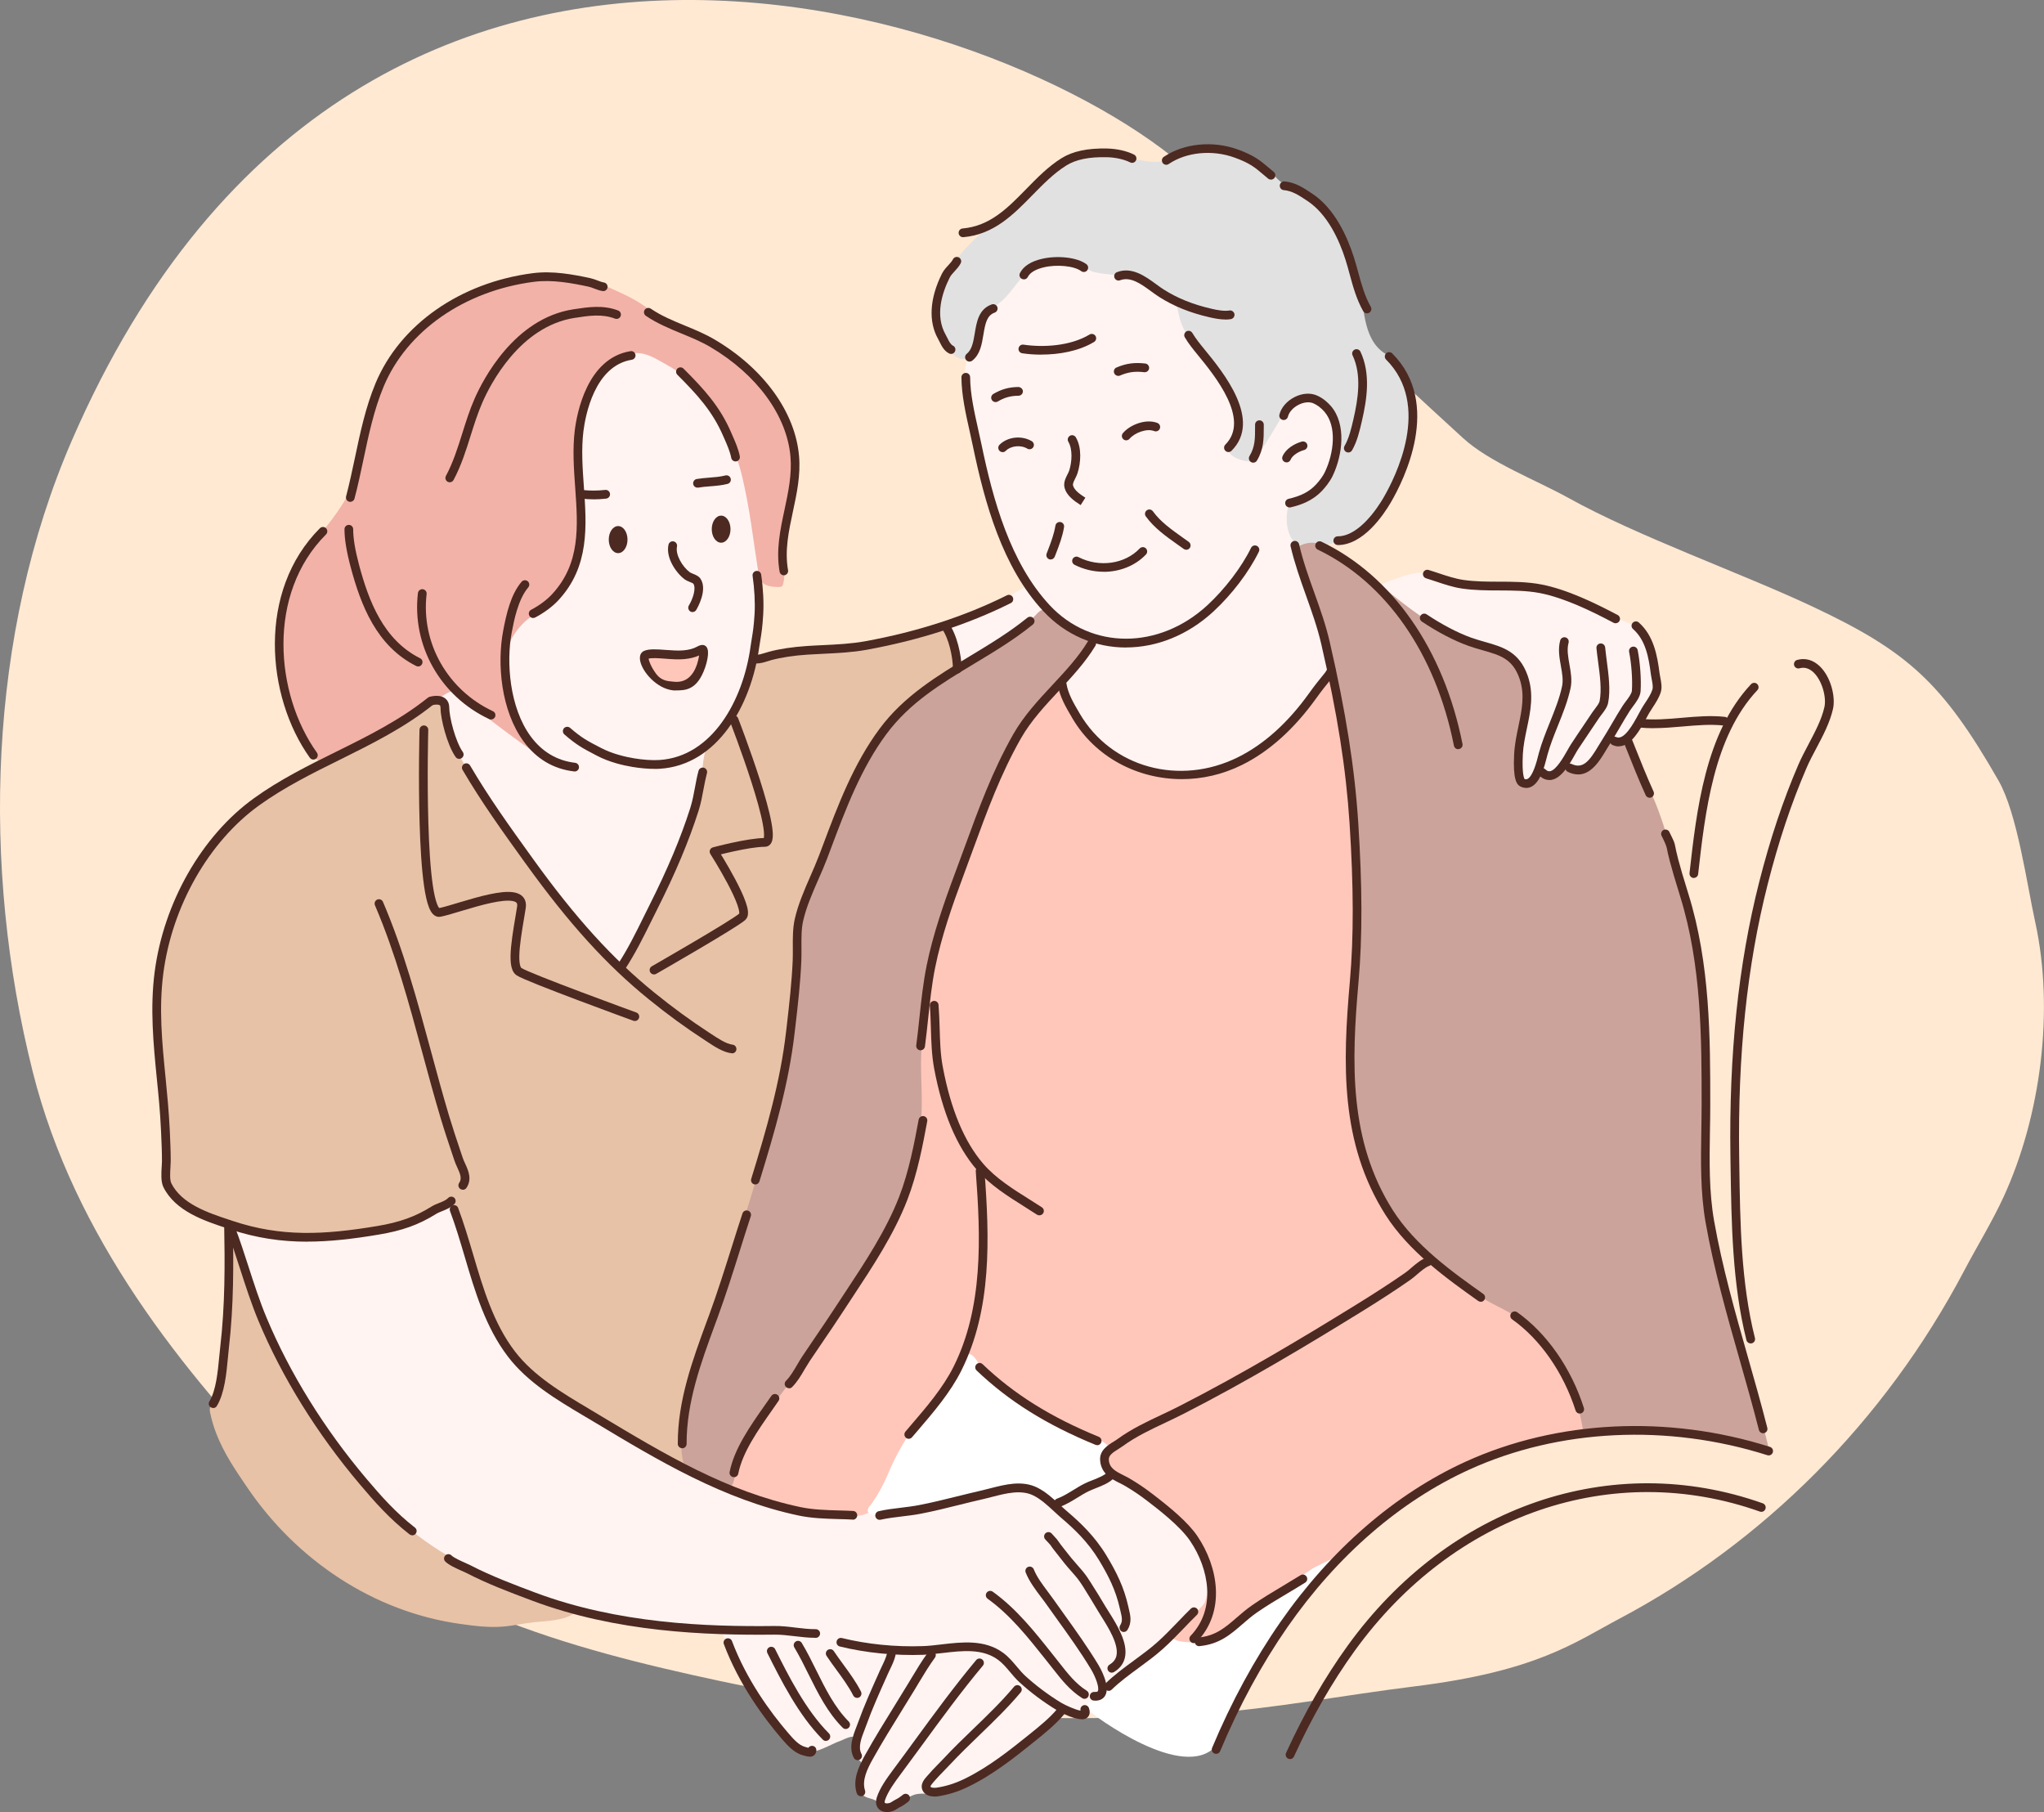 <?xml version="1.0" encoding="UTF-8"?>
<svg id="_レイヤー_2" data-name="レイヤー_2" xmlns="http://www.w3.org/2000/svg" viewBox="0 0 329.25 291.86">
  <rect x="0" y="0" width="329.25" height="291.86" fill="#808080" stroke="none"/>
  <defs>
    <style>
      .cls-1 {
        fill: #e1e1e1;
      }

      .cls-1, .cls-2, .cls-3, .cls-4, .cls-5, .cls-6, .cls-7, .cls-8 {
        fill-rule: evenodd;
      }

      .cls-2 {
        fill: #fff4f2;
      }

      .cls-3 {
        fill: #e7c2a7;
      }

      .cls-9 {
        fill: #4c2921;
      }

      .cls-4 {
        fill: #f2b2a8;
      }

      .cls-5 {
        fill: #fff;
      }

      .cls-6 {
        fill: #ffc7ba;
      }

      .cls-7 {
        fill: #ffe9d3;
      }

      .cls-10 {
        fill: none;
        stroke: #4c2921;
        stroke-linecap: round;
        stroke-linejoin: round;
        stroke-width: 1.41px;
      }

      .cls-8 {
        fill: #cba39a;
      }
    </style>
  </defs>
  <g id="_レイヤー_1-2" data-name="レイヤー_1">
    <g>
      <g>
        <path class="cls-7" d="M111.67,0C74.89-.22,35.2,16.43,11.56,70.98-1.97,102.2-3.02,139.66,5.27,172.61c6.69,26.58,23.98,48.23,41.75,66.59,18.69,19.3,44.61,26.34,68.92,31.54,25.56,5.47,52.02,7.12,77.99,5.26,11.4-.82,22.61-2.99,33.89-4.38,19.77-2.44,25.81-7.08,33.08-10.93,22.94-12.15,42.63-31.58,55.52-56.08,2.08-3.95,4.44-7.75,6.32-11.83,5.97-12.98,8.22-29.98,5.1-44.24-1.38-6.3-2.89-17.5-5.91-22.8-9-15.73-14.61-20.82-29.92-28.02-11.53-5.43-28.16-11.29-39.4-17.54-5.05-2.81-12.64-5.69-16.93-9.61-14.25-13.02-28.1-26.06-41.34-40.31C182.32,17.32,148.45.22,111.67,0Z"/>
        <g>
          <path class="cls-2" d="M211.75,94.81c-.4-1.89-2.77-5.07-2.53-6.88.3-2.24.24-5.48,1.56-7.45.63-.95,2.61-2.31,3.12-3.34,2.5-4.99,3.66-8.4,2.11-13.03-1.35-4.04-3.88-6.72-6.82-9.74-2.17-2.22-3.48-4.93-5.92-6.96-2.01-1.68-4.36-3.08-6.78-4.09-1.5-.63-3.12-.85-4.62-1.5-3.51-1.52-7.23-4.14-11.25-4.03-1.29.03-2.53.74-3.64,1.31-2.36,1.2-4.97,2.57-7.45,3.52-4.1,1.56-8.89,1.94-11.33,6.17-1.44,2.5-1.7,5.33-2.26,8.07-.32,1.56-.7,3.38-.51,4.97.15,1.26.6,2.55.69,3.82.28,3.72,1.77,9.77,2.56,12.26.79,2.48,1.47,4.02,2.26,6.6.83,2.69,2.37,5.36,3.7,7.83,1.11,2.06,2.7,4.22,4.31,5.91,1.51,1.58,3.41,2.38,3.7,4.73.29,2.4-.79,5.08-1.58,7.29-1.97,5.5-5.52,10.63-6.39,16.51-.37,2.53-.77,5.12.3,7.56,2.47,5.64,8.68,3.62,12.37.46,2.49-2.13,3.29-2.51,6.27-3.27,2.98-.75,3.83,2.13,6.09,2.12,6.33-.02,7.78.67,10.94-1.68,2.13-1.58,6.36-4.83,8.16-6.77.47-.51,5.05-7.21,5.39-7.81,2.05-3.66,1.94-6.32,1.79-10.38-.05-1.51-3.92-10.68-4.24-12.22Z"/>
          <path class="cls-1" d="M207.9,81.06c-.7.23-1.31,4.84.95,6.61,1.45,1.14,5.6-.12,6.65-.4,5.89-1.57,9.43-9.51,9.88-10.49,1.46-3.22,2.66-8.04,2.5-10.85-.1-1.85-2.35-7.81-4.05-8.59-4.3-1.98-4.03-7.48-4.78-11.34-.32-1.68-1.23-3.23-1.9-4.79-1.07-2.48-1.89-5.21-3.57-7.36-1.32-1.69-2.27-1.53-3.71-2.92-.33-.31-1.55-.82-2.05-1.13-.34-.2-1.25-.27-1.61-.58-1.22-1.05-.99-1.44-2.48-1.95-2.61-.89-5.7-3.27-8.44-3.77-3.34-.61-5.91,2.47-9.1,2.57-2.35.07-4.76-1-7.07-1.38-2-.33-4.51.04-6.45.61-3.16.93-4.77,3.71-6.99,5.89-1.45,1.43-2.84,3.01-4.49,4.21-1.15.84-2.43,1.51-3.49,2.47-3.83,3.47-6.82,7.55-6.83,12.87,0,2.67.68,4.95,2.89,6.55,1.46,1.06,3.72.73,3.91-2.55.19-3.28.48-3.78,3.24-5.88,2.44-1.85,3.92-5.57,6.69-6.59,1.95-.71,3.95-.48,5.05-.2,1.89.49,2.4,1.48,3.72,1.78,1.32.3,2.07.28,2.92.42,1.03.16,2.1.06,3.13.23,2.01.33,2.96,1.27,4.61,2.28.77.47,1.84.74,2.21,1.67.79,2.01.49,2.67,1.53,4.71.84,1.65,2.35,4.49,4.02,5.22.56.25,1.02,1.25,1.44,1.76.48.59,1.12,1.55,1.43,2.26.64,1.44,3.11,4.73.35,9.68-.81,1.46,3.22,2.73,4.01,2.05.5-.43,3.67-5.58,4.25-6.72.36-.71.73-.82.99-1.45.58-1.42,3.51-2.34,5.2-1.33,2.03,1.21,2.61,4.14,2.77,6.33.04.61.16,7.68-7.34,10.11Z"/>
          <path class="cls-2" d="M116.32,263.04c2.88,5.45,5.01,10.93,9.24,15.5,1.06,1.14,2.42,3.46,4.16,3.65,1.97.22,3.95-1.22,5.77-1.85.34-.12,2.19-1.13,2.17-.28-.02.85-.06,2.05.28,2.91.18.45.91.69.88,1.23-.09,1.47-1.53,3.64.2,4.95.72.55,1.34.44,2.07.88.61.36.66,1.02,1.46,1.11,2.03.22,3.37-1.94,5.27-2.2,1.22-.17,2.42.18,3.64-.15,3.06-.82,4.84-1.91,7.45-3.58,1.13-.72,3.15-1.99,4.29-2.67.91-.55,2.06-1.81,3.5-2.9,1.44-1.09,2.52-2.65,4.28-3.73,1.06-.65,2.37,1,3.65-.27.69-.68,1.03-1.63,1.71-2.23.33-.29.98.02,1.32-.22.21-.14.52-1.23.53-1.43.03-.42.54-.5.81-.77.82-.81,1.47-.94,3.27-2.37,1.8-1.43,3.33-2.48,4.91-3.91,2.48-2.23,3.6-3.47,6-4.73,1.16-.61,2.53-.93,3.49-1.87,1.11-1.09,2.01-2.34,1.9-3.92-.16-2.27-1.53-4.51-2.38-6.56-1.17-2.81-2.76-4.66-5.02-6.72-.65-.59-1.03-1.32-1.74-1.85-6.75-5.12-16.18-5.69-24.21-6.27-3.68-.26-7.28-.52-10.96-.5-4.06.02-8.13-.09-12.2.02-5.26.13-11.28,1.82-15.76,4.51-2.72,1.64-12.78,1.6-17.69-1.32-.67-.4-19.75-10.67-24.48-15.38-1.14-1.14-5.12-6.57-6.34-10.76-.52-1.79-2.94-9.86-4.64-15.05-.55-1.67-3.34.75-7.5,2.38-3.46,1.36-7.58,2.49-12.13,2.66-9.12.34-15.94-2.23-16.26-1.71-.51.84,3.74,11.57,4.25,13.16,1.67,5.16,8.48,16.6,9.69,18.46,3.08,4.72,13.39,15.72,13.66,15.99,7.88,8.26,25.07,13.4,26.74,13.83,11.85,3.04,24.47,3.49,24.72,3.97Z"/>
          <path class="cls-2" d="M109.58,59.82c-.68-.64-1.18-1.69-1.93-2.21-7.05-4.93-15.19,3.37-18.92,8.6-1.23,1.72-1.93,2.87-3.03,4.75-.59,1.01-1.5,2.68-2.05,3.77-5.42,10.85-12.12,21.61-12.88,33.76-.24,3.89-.62,8.29.25,12.12,1.87,8.26,10.6,18.15,15.01,25.14,1.39,2.2,2.91,4.3,4.34,6.47,3.26,4.93,6.44,11.66,13.02,12.53,3.53.47,5.99-1.99,7.62-4.92,1.94-3.47,2.12-6.81,3.03-10.57.96-3.95,2.11-7.96,2.38-12.04.31-4.79-1.56-9.25-1.15-14.01.29-3.31,2.08-6.09,3.44-9.01,1.44-3.08,2.77-8.51,3.19-11.88.66-5.24.44-9.94-.25-15.56-.59-4.85-.69-9.71-2.54-14.25-1.96-4.83-5.78-9.15-9.54-12.7Z"/>
          <path class="cls-2" d="M165.68,94.27c-3.41,1.72-6.22,3.96-9.8,5.26-.55.2-2.84.62-3.13,1.09-.06.1.26.73.28.86.14.99.61,2.49,1.01,3.42.13.31.27,2.64.6,2.67.38.03.54-.27.81-.46,1.09-.79,2.35-1.3,3.55-1.89,2.67-1.3,5.22-2.78,7.7-4.38.91-.59,2.36-1.07,3.03-1.99.92-1.27-1.83-2.93-2.59-3.62-.47-.42-.9-1.24-1.46-.96Z"/>
          <path class="cls-2" d="M230.24,92.42c-1.85-.63-4.4.48-6.21,1.09-.34.12-1.81.53-1.6,1.13.29.84,1.19,1.58,1.75,2.21.67.76,1.12,1.75,1.9,2.41.91.77,1.79-.11,3.45.8,1.66.91,6.11,2.79,9.18,3.96,1.93.73,4.52,1.42,5.84,3.16,3.04,3.98-.74,10.25-.29,14.66.1.97-.09,4.05,1.22,4.47.97.31,2.07-.92,2.45-1.51.06-.1.52-1.08.63-1.05.89.29.49,1.55,1.77.8.59-.35,1.07-.95,1.47-1.5.05-.06.43-.75.61-.62.5.34.38,1.23,1.03,1.55,1.7.83,3.92-2.35,4.63-3.41.31-.46.42-1.24.85-1.62.34-.3,1.38.78,1.86.68.8-.18,1.65-1.2,2.25-1.75.97-.9,2.47-4.01,3.19-5.13,1.81-2.79.73-4.93-.23-7.75-.42-1.23-1.09-2.4-1.94-3.46-1-1.25-2.82-1.47-4.21-2.21-2.32-1.24-5.24-2.97-7.73-3.74-3.1-.95-5.82-1.59-9.18-1.3-3.92.34-6.85-.13-10.6-1.25-.7-.21-1.38-.41-2.09-.65Z"/>
          <path class="cls-4" d="M122.18,92.38c-.85-5.39-1.4-10.57-2.68-15.81-.38-1.58-.77-2.75-1.43-4.23-.77-1.73-1.71-3.68-2.53-5.38-.71-1.48-1.8-2.77-2.98-4.03-1.82-1.92-3.07-3.03-5.42-4.32-1.51-.83-2.9-1.78-4.69-1.74-1.29.03-2.67.81-3.66,1.53-7.96,5.77-5.3,17.45-5.13,25.78.05,2.53-.11,5.67-1.3,8-.95,1.87-2.45,3.8-4.07,5.17-1.05.89-2.23,1.55-3.28,2.39-1.78,1.41-3.44,3.97-3.58,6.28-.25,4.26.83,10.27,3.92,13.54,1.32,1.4,2.84,2.32,3.93,2.84,1.09.53,2.53,1.22,2.45,1.24-1.7.41-4.16-1.49-5.37-2.3-3.43-2.29-6.88-5.04-10.21-7.47-.66-.48-1.5-1.18-2.09-1.59-.26-.18-.72-.62-1-.68-.39-.09,0-.53-1.22.15-1.22.68-2.26,1.55-3.45,2.13-1.41.68-2.17,1.49-5.26,3.12-3.09,1.63-4.74,2.18-7.45,3.88-.82.51-3.61,2.32-4.62,1.49-1.45-1.19-3.22-4.33-3.81-6.08-2.47-7.28-3.66-15.17-.57-22.39.61-1.42,1.56-4.85,3.77-6.78,2.21-1.93,6.07-7.45,6.49-9.48,2.42-11.89,3.63-19.8,14.5-27.76,3.93-2.87,9.54-4.86,14.13-5.3,2.48-.24,3.79-.28,6.26.05,2.47.33,4.59.93,5.98,1.55,2.5,1.12,4.89,2.13,7.01,3.88,3.41,2.81,6.67,3.51,10.07,5.4,4.29,2.39,8.61,6.12,11.71,12.11,2.71,5.23,1.37,11.17.08,17.75-.31,1.55-.68,4.14-.46,5.07.39,1.67,0,3.75-.21,4.01-.18.22-.98.13-1.23.12-1.49-.09-2.35-.6-2.59-2.13Z"/>
          <path class="cls-3" d="M70.71,112.36c1.68-.87.87,3.55,1.36,5.31.65,2.36,2.18,4.32,3.31,6.48,2.15,4.11,4.99,8.42,7.91,12.02,2.62,3.23,4.9,6.95,7.58,10.05,1.95,2.25,3.69,4.4,5.57,6.71.69.85,2.41,2.95,3.61,3.15,1.02.17,2.29-3.05,2.66-3.7,1.61-2.81,3.14-5.81,4.22-8.88,1.73-4.94,4.12-8.94,5.54-14.01.67-2.41.44-6.74,1.32-9.08.21-.55,1.36-1.34,1.73-1.81,1.04-1.34,2.07-2.5,2.79-4.03,1.15-2.44,2.4-6.04,2.78-7.32.51-1.74,4.05-2.04,6.14-2.29,4.47-.52,7.28-.5,11.65-1.01,1.03-.12,3.84-.7,4.89-.93,2.14-.48,3.62-.65,5.65-1.57.8-.36,2.64-1.35,3.34-.1.8,1.43,1.91,4.72,1.19,6.39-.59,1.36-2.28,1.91-3.55,2.72-4.18,2.62-6.88,5.95-9.5,10-4.43,6.85-8.83,18.38-12.05,26.89-2.5,6.62.67,11.21-.95,18.14-1.78,7.66-2.4,15.52-4.48,23.14-2.29,8.41-6.82,16.03-8.85,24.5-.73,3.02-1.68,5.98-2.72,8.9-.66,1.85-1.42,3.62-1.39,5.66.03,1.97.37,3.86,1.03,5.7.18.5.95,1.73.55,2.28-.21.29-.04,1.78-1.29,1.15-1.25-.63-3.03-1.63-3.95-2.07-2.61-1.24-4.41-2.62-6.93-4-5.51-3-10.61-6.43-15.36-10.54-3.38-2.93-5.49-6.74-7.37-12.18-1.88-5.44-2.11-7.78-3.33-11.17-.34-.95-.42-2.74-1.56-2.88-.61-.08-5.55,2.64-7.84,3.41-1.54.52-5.08.96-6.68,1.29-8.22,1.71-13.74.43-22.11-1.84-1.56-.42-3.87-1.21-5.04-1.9-1.23-.72-2.72-1.88-3.48-3.2-.76-1.32-.7-3.98-.35-6.73.35-2.75-.42-9.56-1.16-15.31-.69-5.32-.71-10.53.25-15.84,1.49-8.25,4.94-13.89,10.24-20.37,5.2-6.35,16.85-11.31,24.03-14.89,3.86-1.93,7.94-4.89,10.61-6.27Z"/>
          <path class="cls-3" d="M37.2,198.5c1.58,2.84,2.87,8.06,4.05,11.11,3.63,9.37,6.12,13.44,10.67,20.45,3.68,5.67,8.14,10.76,13.16,15.39,2.75,2.54,6.28,4.79,9.58,6.53,2.69,1.42,4.93,2.42,7.64,3.78,1.96.98,4.39,1.62,6.43,2.4.97.37,2.19.9,3.17,1.22.02,0,.87.21.5.5-1.46,1.14-4.67,1.23-6.33,1.4-1.82.19-3.3.57-5.12.71-2.29.18-4.58-.12-6.85-.44-14-1.97-26.33-10.3-34.23-21.91-1.93-2.84-3.79-5.53-5.04-8.77-.43-1.11-.76-2.26-1-3.42-.16-.81.17-1.11.82-2.7.66-1.59.57-1.98,1-4.24.56-2.98.57-6.78.73-9.92.14-2.78.18-5.56.31-8.34.05-1.02.14-2.03.19-3.05.02-.35-.32-.9,0-1.06.14-.07.24.21.31.34Z"/>
          <path class="cls-6" d="M104.07,105.77c.14-.57,1.68-.25,1.88-.24,1.16.07,2.39.11,3.56.1.95,0,2.06-.22,2.96-.56.25-.09.81-.54,1-.1.19.46-.53,2.69-.72,3.08-.9,1.84-1.87,2.61-4.33,2.38-1.45-.14-3.76-1.62-4.09-2.94-.16-.64-.41-1.15-.27-1.72Z"/>
          <path class="cls-6" d="M170.66,109.87c-.82-1.88-5.14,3.14-7.1,5.49-4.84,5.81-8.01,12.79-11.34,19.51-6.23,12.59-11.48,25.62-16.81,38.61-4.51,11-9.01,21.96-12.81,33.22-2.37,7.03-4.81,13.94-5.88,21.29-.4,2.79-2.86,9.91-.07,11.41,4.26,2.29,11.49,4.15,16.51,4.57,1.85.16,4.61.61,6.57-.24,1.26-.55,1.69-1.36,2.28-2.4,2.25-4.01,5.47-7.47,7.74-11.5,1.68-2.99,3-6.13,4.74-9.08.71-1.2,1.51-1.03,3.08-.49.77.27,1.32.98,3.61,2.72,2.2,1.67,3.27,2.58,5.65,4.25,2.24,1.58,4.9,2.21,7.32,3.5.92.49,2.56,1.06,3.22,1.89.81,1-.21,2.81.62,3.83,1.1,1.36,1.89,1.42,5.13,3.46,3.93,2.46,7.47,5.09,9.46,8.43,2.22,3.73,2.71,5.88,1.53,9.63-.4,1.26-6.47,5.62-4.75,6.59,3.27,1.84,8.33-2.54,12.69-5.43,2.37-1.57,10.1-4.93,18.92-12.91,3.51-3.17,7.07-5.65,11.64-8.38,3.6-2.15,12.66-5.98,17.07-6.38,2.69-.25,2.51-.35,4.8-.7,1.05-.16,3.26-.33,4.71-.42,1.44-.08-.48-3.5-1.64-5.92-4.26-8.88-11.46-15.75-16.6-24.04-1.2-1.93-7.22-14.15-7.92-15.58-3.3-6.75-6.38-13.58-8.56-20.78-2.05-6.77-2.93-14.02-4.09-20.99-1.59-9.59-.92-19.39-2.54-29.04-.36-2.17-.96-4.31-1.72-6.35-.07-.19-.38-2.18-1.15-2.01-.54.12-1.06,2.75-1.13,2.86-1.55,2.41-2.83,3.81-4.59,6.06-2.35,2.99-4.15,4.83-7.33,6.86-3.54,2.26-8.34,4.13-12.76,3.42-2.82-.45-6.29-1.27-8.76-2.58-2.3-1.22-4.78-3.3-6.38-5.49-1.46-1.99-2.53-5.01-3.34-6.88Z"/>
          <path class="cls-5" d="M155.82,218.08c1.15-.17,1.76,1.72,2.56,2.5,1.89,1.87,3.95,3.64,6.22,5.04,2.84,1.76,5.09,3.17,8.18,4.52,2.87,1.25,2.98,1.18,4.22,1.65.36.14,1.61,1.08,1.82,1.42.27.47-.62.18-.77,1.57-.15,1.39,1.3,2.11.67,2.91-.75.96-2.22,1.38-3.32,1.79-1.78.67-3.18,2.52-5.16,2.69-.86.07-2.68-1.75-3.45-2.02-2.08-.75-3.12-.26-5.38-.07-3.78.32-7.98,1.68-11.63,2.74-2.47.72-5.19.7-7.73,1.06-.65.09-1.76.4-2.21-.36-.29-.51.41-1.1.67-1.47.9-1.32,1.84-2.99,2.45-4.46,1.23-2.98,3.21-6.73,5.49-9.09,1.51-1.56,2.43-2.69,3.52-4.44,1.09-1.75,1.98-2.57,2.37-3.66.28-.79.66-2.2,1.5-2.32Z"/>
          <path class="cls-5" d="M176.04,276.06c4.24,3.16,18.8,12.59,21.37,2.01,1.93-4.87,4.92-9.59,7.54-13.65,2.07-3.21,4.03-5.63,5.89-8.34.57-.83,2.11-2.65,2.34-2.86.6-.55.75-.71,1.23-1.19.49-.48,1.04-1.14.88-1.16-.38-.06-3.72,1.66-3.91,1.79-2.61,1.87-5.5,3.64-8.09,5.5-2.82,2.02-5.7,5.4-9.17,6.16-1.37.3-2.81.24-4.21,0-.52-.09-1.11-.57-1.69-.44-.85.19-1.55,1.04-2.18,1.56-1.41,1.16-2.56,2.39-4.12,3.3-1.01.59-2.74,2.21-3.34,2.66-.61.44-.47,1.1-1.08,1.67-.54.52-1.97.84-2.41,1.45-.56.77.54,1.21.95,1.52Z"/>
          <path class="cls-8" d="M168.15,98.15c-.86.12-1.34,1.1-2.06,1.62-2.12,1.55-3.78,3.07-6.68,4.67-2.9,1.6-14.7,8.17-19.58,16.86-2.25,4.01-4.27,9.38-5.98,13.63-1.82,4.52-4.56,9.03-5.26,13.93-.59,4.1-.11,8.61-.7,12.75-1.33,9.28-3.23,18.72-5.88,27.67-4.15,13.99-7.41,22.47-11.58,35.27-.56,1.71-1.31,10.21.04,11.76.77.87,2.9,1.36,3.97,1.75.64.23,2.74,1.44,3.41,1.18.31-.13.54-1.63.64-1.89.57-1.42.61-2.06,1.09-3.18,1.99-4.64,5.89-8.95,8.78-13.07,4.01-5.72,7.61-11.48,11.5-17.43,3.36-5.13,5.45-10.2,7.31-16.04.94-2.95,1.24-6.37,1.31-9.44.05-2.15-.15-5.08-.12-7.26.09-6.43.99-13.57,3.02-20.46,1.76-6.01,3.79-11.95,6.05-17.8,2.38-6.17,4.8-12.29,8.96-17.53,2.48-3.11,5.57-5.64,8.01-8.7.44-.56,1.91-2.25,1.58-3.1-.27-.68-1.49-1.11-2.06-1.44-1.38-.81-2.51-1.3-3.78-2.3-.61-.48-1.26-1.55-1.98-1.45Z"/>
          <path class="cls-8" d="M212.52,87.62c-1.2-.59-4.19.15-3.84,1.43,1.57,5.68,3.07,7.97,4.3,12.91,3.02,12.07,4.88,22.67,5.26,35.26.22,7.27.74,11.93-.26,20.46-.45,3.85-.64,9.49-.64,15.15s1.2,10.85,2.58,14.69c1.47,4.12,3.16,6.94,5.84,10.51,3.39,4.52,7.52,7.01,12.01,10.3,2.82,2.07,4.49,2.27,7.1,4.25,2.99,2.26,5.47,5.24,8.08,10.44.92,1.85,1.85,5.83,2.05,7.41.07.52,2.27-.07,4.4-.16,2.84-.11,4.78,0,6.89.19,2.98.27,6.35.7,9.77.98,2.01.17,5.61,1.06,7.96,2.04,1.07.45.91-.17.69-1.04-.76-2.99-1.11-4.49-1.84-7.03-.43-1.49-1.07-3.92-1.51-5.4-.9-2.99-1.82-5.97-2.72-8.96-1.69-5.63-3.92-16.37-3.93-20.78-.02-8.22.38-14.6-.1-22.8-.34-5.85-.29-9.66-1.58-17.17-.99-5.76-2.94-9.32-4.46-15.29-.66-2.58-2.03-6.27-3.23-8.66-1.25-2.49-1.36-2.69-2.3-5.13-.32-.83-.33-2.27-1.06-1.84-.33.2-1.42.5-2.51-.12-.28-.16-2.8,3.68-3.52,4.3-1.73,1.49-2.23-.51-3.86.31-.61.3-1.17.73-1.9.88-.77.15-2.05-.48-2.63-.29-.73.24-.69,2.64-2.33,1.61-1.28-.81-1.21-5.25-.58-7.44,1.35-4.73,2.7-8.74-1.35-12.79-1.26-1.26-3.66-1.41-5.27-1.89-1.97-.59-3.73-1.48-5.55-2.46-4.63-2.49-9.68-6.9-11.78-8.68-2.1-1.78-4.69-3.23-5.62-4.01-.93-.79-1.9-.87-2.55-1.19Z"/>
        </g>
        <g>
          <path class="cls-9" d="M105.48,123.84c-1.07,0-2.35-.11-3.57-.31-1.53-.25-3.76-.77-5.73-1.8l-.51-.27c-1.61-.84-2.78-1.44-4.76-3.17-.29-.25-.32-.7-.07-.99.25-.29.7-.32.99-.07,1.86,1.62,2.91,2.16,4.49,2.98l.52.27c1.8.94,3.88,1.42,5.31,1.66,1.44.24,2.95.34,4.05.27,8.49-.53,13.5-9.56,14.7-18.28.07-.48.13-.89.2-1.29.17-1.02.33-1.98.45-3.99.1-1.79-.02-4.02-.32-6.1-.06-.38.21-.74.59-.79.38-.06.74.21.79.59.32,2.18.44,4.5.33,6.38-.12,2.09-.29,3.14-.46,4.15-.07.39-.13.79-.2,1.25-1.28,9.29-6.73,18.92-16.01,19.49-.25.02-.51.02-.79.02Z"/>
          <path class="cls-9" d="M118.48,74.32c-.33,0-.63-.24-.69-.57-.18-.97-.67-2.1-1.07-3.01l-.2-.45c-1.75-4.08-4.28-6.8-7.41-9.93-.27-.27-.27-.72,0-.99.27-.27.72-.27.99,0,3.24,3.24,5.86,6.05,7.71,10.37l.19.44c.43.97.96,2.18,1.17,3.31.07.38-.18.75-.56.82-.04,0-.09.01-.13.01Z"/>
          <path class="cls-9" d="M85.88,99.54c-.25,0-.5-.14-.62-.38-.18-.34-.05-.77.3-.95,1.3-.68,2.53-1.59,3.38-2.52,4.58-4.95,4.16-10.89,3.71-17.18-.22-3.05-.44-6.19-.06-9.24.34-2.7,1.98-11.58,8.97-12.71.38-.07.74.2.8.58.06.38-.2.74-.58.8-6.03.97-7.49,9.04-7.8,11.5-.36,2.91-.14,5.99.07,8.97.45,6.31.92,12.83-4.07,18.23-.97,1.05-2.31,2.05-3.76,2.81-.1.05-.21.08-.32.08Z"/>
          <path class="cls-9" d="M92.56,124.25s-.05,0-.08,0c-3.33-.39-6.07-2.01-8.13-4.82-3.67-4.99-4.3-12.55-3.3-17.82.52-2.75,1.22-5.86,2.97-7.91.25-.29.69-.33.99-.08.3.25.33.69.08.99-1.65,1.94-2.31,5.41-2.66,7.26-.91,4.81-.35,12.1,3.05,16.73,1.82,2.48,4.24,3.92,7.16,4.26.39.05.66.39.62.78-.04.36-.34.62-.7.62Z"/>
          <path class="cls-9" d="M79.1,115.89c-.1,0-.2-.02-.3-.07-7.86-3.68-12.47-11.84-11.48-20.3.05-.39.4-.66.78-.62.39.05.66.39.62.78-.92,7.87,3.37,15.45,10.68,18.87.35.16.5.58.34.93-.12.25-.37.4-.64.4Z"/>
          <path class="cls-9" d="M72.45,77.68c-.11,0-.22-.03-.33-.08-.34-.18-.47-.61-.29-.95,1.18-2.2,1.93-4.61,2.66-6.93.57-1.81,1.16-3.69,1.95-5.49,1.32-3.01,6.36-12.94,15.92-14.41,2.35-.36,4.77-.74,7.21.19.36.14.54.54.4.91-.14.36-.54.54-.91.4-2.09-.8-4.23-.47-6.49-.12-8.86,1.37-13.61,10.75-14.85,13.59-.76,1.73-1.34,3.57-1.9,5.35-.75,2.39-1.52,4.85-2.76,7.17-.13.24-.37.37-.62.37Z"/>
          <path class="cls-9" d="M56.43,80.83c-.06,0-.12,0-.18-.02-.37-.1-.6-.48-.5-.86.54-2.05.99-4.18,1.43-6.25.84-3.99,1.71-8.12,3.31-11.96,3.93-9.44,13.64-16.24,25.34-17.74,3.2-.41,6.47.2,9.29.81.4.09.76.23,1.12.36.36.14.7.27,1.04.33.38.06.64.42.58.8-.06.38-.42.65-.8.58-.48-.08-.91-.24-1.33-.4-.31-.12-.61-.24-.9-.3-2.7-.58-5.83-1.17-8.82-.79-11.2,1.44-20.48,7.91-24.22,16.89-1.55,3.72-2.41,7.78-3.24,11.71-.44,2.08-.89,4.23-1.45,6.32-.08.31-.37.52-.68.52Z"/>
          <path class="cls-9" d="M67.36,107.34c-.11,0-.21-.02-.31-.07-6.42-3.21-8.94-9.85-10.56-15.92-.67-2.51-1-4.51-1-6.11,0-.39.31-.7.7-.7s.7.31.7.7c0,1.48.31,3.36.95,5.75,1.54,5.77,3.91,12.07,9.83,15.03.35.17.49.59.31.94-.12.25-.37.39-.63.39Z"/>
          <path class="cls-9" d="M50.48,122.34c-.22,0-.43-.1-.57-.29-7.08-9.92-8.48-26.87,1.62-36.97.27-.27.72-.27.99,0,.27.27.27.72,0,.99-9.58,9.58-8.22,25.71-1.47,35.16.23.32.15.75-.16.98-.12.09-.27.13-.41.13Z"/>
          <path class="cls-9" d="M126.27,92.66c-.33,0-.63-.24-.69-.58-.61-3.45.11-6.79.8-10.02.59-2.77,1.2-5.64.95-8.52-.58-6.61-5.39-13.2-12.86-17.62-1.48-.88-3.1-1.55-4.67-2.19-1.93-.8-3.93-1.62-5.76-2.86-.32-.22-.4-.65-.19-.97.22-.32.65-.4.97-.19,1.7,1.16,3.55,1.92,5.5,2.73,1.61.66,3.28,1.35,4.85,2.28,7.86,4.65,12.92,11.65,13.54,18.71.27,3.09-.36,6.06-.98,8.93-.69,3.24-1.35,6.3-.79,9.48.07.38-.19.75-.57.81-.04,0-.08.01-.12.01Z"/>
          <path class="cls-9" d="M95.57,80.42c-.58,0-1.15-.03-1.69-.09-.39-.04-.66-.39-.62-.77.04-.38.39-.66.77-.62,1.08.11,2.27.1,3.45-.03.39-.05.73.23.78.62.04.39-.23.73-.62.78-.69.08-1.39.12-2.07.12Z"/>
          <path class="cls-9" d="M112.35,78.54c-.34,0-.63-.24-.69-.58-.06-.38.19-.74.57-.81.68-.11,1.36-.17,2.02-.22.91-.07,1.77-.14,2.6-.35.37-.1.76.13.85.51.1.37-.13.76-.51.85-.95.24-1.91.32-2.84.39-.66.05-1.28.1-1.9.21-.04,0-.08,0-.12,0Z"/>
          <path class="cls-9" d="M111.57,98.59c-.12,0-.24-.03-.36-.1-.33-.2-.44-.63-.25-.96.7-1.17,1.19-2.8.73-3.51-.07-.09-.4-.22-.6-.3-.27-.11-.55-.23-.79-.4-1.33-.98-3.09-3.42-2.62-5.58.08-.38.45-.62.83-.54.38.08.62.46.54.83-.28,1.3.87,3.26,2.08,4.15.1.07.31.16.49.23.45.18.96.39,1.24.84,1.14,1.77-.51,4.66-.71,4.99-.13.22-.36.34-.6.34Z"/>
          <path class="cls-9" d="M108.84,111.21c-.15,0-.29,0-.43-.02-2.59-.27-4.99-2.97-5.3-4.81-.18-1.04.36-1.41.59-1.52.81-.38,2.07-.29,3.54-.18.98.07,2,.15,2.85.07.9-.08,1.6-.27,2.16-.58.73-.41,1.25-.38,1.57.05.58.79-.09,2.86-.23,3.27-1.28,3.71-3.21,3.71-4.75,3.71ZM104.48,106.07c.04.39.4,1.34,1.16,2.39.94,1.29,2.03,1.24,2.91,1.34,1.96.21,3.1-.99,3.71-2.75.14-.41.29-1.02.35-1.48-.68.31-1.46.5-2.4.59-.97.09-2.04.01-3.08-.07-.99-.07-2.09-.16-2.66-.01ZM104.3,106.13h0s0,0,0,0ZM104,105.5h0,0Z"/>
          <path class="cls-9" d="M49.47,199.99c-4.13,0-8.14-.57-12.44-2l-.47-.16c-3.7-1.22-8.3-2.75-10.23-6.61-.44-.88-.35-2.27-.28-3.38.02-.32.04-.6.04-.82,0-1.57-.07-3.05-.14-4.63l-.03-.57c-.12-2.72-.39-5.46-.66-8.11-.55-5.56-1.11-11.31-.35-17.15,1.46-11.2,7.58-21.92,15.98-27.98,4.16-3,8.77-5.29,13.23-7.49,5.04-2.49,10.24-5.07,14.76-8.68.3-.24.74-.19.99.11.24.3.19.74-.11.99-4.63,3.71-9.91,6.32-15.01,8.85-4.41,2.18-8.96,4.44-13.03,7.37-8.09,5.84-13.99,16.2-15.41,27.02-.74,5.69-.21,11.1.36,16.83.26,2.67.53,5.43.66,8.18l.03.57c.07,1.59.14,3.09.14,4.69,0,.24-.02.56-.04.91-.05.84-.14,2.12.14,2.66,1.67,3.34,5.96,4.76,9.41,5.9l.48.16c7.82,2.61,14.71,2.25,23.28.82,3.59-.6,6.11-1.5,8.69-3.11.42-.27.87-.44,1.29-.61.55-.22,1.08-.43,1.45-.81.27-.27.72-.27.99,0,.27.27.27.72,0,.99-.58.58-1.29.86-1.92,1.12-.39.15-.75.3-1.07.5-2.74,1.71-5.41,2.67-9.2,3.3-4.12.69-7.87,1.13-11.52,1.13Z"/>
          <path class="cls-9" d="M74.54,191.62c-.13,0-.27-.04-.39-.12-.32-.22-.41-.65-.19-.97.48-.71.19-1.42-.31-2.52-.16-.35-.33-.72-.45-1.09l-.37-1.1c-.62-1.85-1.26-3.76-1.83-5.67-1.06-3.54-2.04-7.15-2.98-10.64-2.13-7.88-4.34-16.04-7.62-23.7-.15-.36.01-.77.37-.92.35-.15.77.01.92.37,3.32,7.75,5.54,15.96,7.69,23.89.94,3.49,1.92,7.09,2.97,10.61.57,1.89,1.2,3.79,1.82,5.63l.37,1.1c.1.31.25.63.4.95.5,1.1,1.13,2.48.2,3.88-.14.2-.36.31-.58.31Z"/>
          <path class="cls-9" d="M137.4,244.75s-.02,0-.04,0c-.74-.04-1.48-.06-2.23-.08-2.13-.06-4.34-.12-6.47-.57-12.12-2.56-22.64-8.87-32.82-14.99l-1.65-.98c-4.51-2.68-9.18-5.45-12.37-9.63-3.61-4.72-5.31-10.49-6.96-16.08-.73-2.46-1.48-5-2.37-7.37-.14-.36.05-.77.41-.9.36-.14.77.04.9.41.91,2.42,1.67,4.99,2.41,7.47,1.61,5.47,3.28,11.12,6.73,15.63,3.03,3.96,7.58,6.66,11.97,9.27l1.65.99c10.54,6.33,20.49,12.31,32.38,14.82,2.01.42,4.15.48,6.22.54.76.02,1.51.04,2.26.08.39.02.68.35.66.74-.02.37-.33.67-.7.67Z"/>
          <path class="cls-9" d="M66.4,247.28c-.15,0-.3-.05-.43-.15-3.21-2.5-5.62-5.23-8-8.05-6.88-8.13-12.53-17.22-16.32-26.29-1.14-2.73-2.06-5.58-2.95-8.33-.67-2.08-1.37-4.24-2.15-6.31-.14-.36.05-.77.41-.9.36-.14.77.05.9.41.8,2.11,1.5,4.28,2.18,6.38.88,2.73,1.79,5.55,2.91,8.22,3.74,8.94,9.3,17.9,16.09,25.93,2.34,2.76,4.69,5.44,7.8,7.85.31.24.36.68.12.98-.14.18-.35.27-.55.27Z"/>
          <path class="cls-9" d="M131.27,263.79c-1.1,0-2.21-.13-3.27-.26-1.12-.13-2.18-.26-3.24-.25-11.05.12-25.46-.38-39.03-5.47-3.52-1.32-7.16-2.68-10.62-4.47-.16-.09-.41-.19-.7-.32-.93-.41-2.08-.93-2.67-1.5-.28-.27-.28-.72-.01-.99.27-.28.72-.28.99-.01.41.4,1.52.89,2.26,1.22.32.14.59.26.78.36,3.38,1.75,6.98,3.1,10.46,4.41,13.34,5,27.59,5.51,38.52,5.38,1.14-.02,2.3.12,3.42.26,1.12.13,2.17.26,3.24.25h0c.38,0,.7.31.7.69,0,.39-.31.71-.69.71-.05,0-.1,0-.15,0Z"/>
          <path class="cls-9" d="M174.22,276.9c-1.58,0-4.01-1.47-4.04-1.49-2.1-1.27-4.21-2.85-5.95-4.45-.56-.51-1.05-1.09-1.52-1.65-.62-.74-1.21-1.44-1.95-1.98-2.51-1.84-5.76-1.46-8.91-1.09-1.06.12-2.15.25-3.18.29-4.49.16-9.25-.32-13.39-1.34-.38-.09-.61-.47-.51-.85.09-.38.48-.61.85-.51,4.02.99,8.63,1.46,13,1.3.98-.03,1.99-.15,3.07-.28,3.26-.38,6.95-.81,9.9,1.36.87.64,1.54,1.44,2.19,2.21.46.55.9,1.07,1.39,1.52,1.68,1.54,3.71,3.06,5.73,4.29.73.44,2.43,1.2,3.16,1.29-.1-.35.09-.73.44-.85.36-.13.77.06.9.42.32.9-.03,1.36-.27,1.56-.23.19-.55.27-.91.27Z"/>
          <path class="cls-9" d="M174.69,273.62c-.13,0-.26-.03-.37-.11-1.98-1.26-3.29-2.92-4.68-4.69l-1.25-1.58c-2.78-3.5-5.66-7.13-9.3-9.74-.31-.23-.39-.66-.16-.98.23-.31.67-.38.98-.16,3.8,2.73,6.74,6.43,9.58,10.01l1.25,1.58c1.31,1.67,2.54,3.24,4.32,4.37.33.21.42.64.22.97-.13.21-.36.33-.59.33Z"/>
          <path class="cls-9" d="M176.44,273.91c-.08,0-.16,0-.25-.01-.39-.03-.68-.37-.64-.75.03-.39.37-.67.75-.64.13,0,.45.02.53-.11.31-.5-.33-2.29-1.1-3.56-1.66-2.76-3.6-5.46-5.48-8.07-.55-.77-1.1-1.54-1.65-2.31-.28-.4-.58-.8-.89-1.2-.94-1.25-1.92-2.55-2.49-3.98-.14-.36.03-.77.39-.91.36-.14.77.03.91.39.5,1.26,1.42,2.47,2.3,3.65.31.42.62.83.91,1.24.54.77,1.09,1.53,1.64,2.3,1.89,2.64,3.84,5.36,5.54,8.17.21.35,2.05,3.47,1.09,5.02-.23.37-.68.78-1.59.78Z"/>
          <path class="cls-9" d="M179.09,269.41c-.24,0-.47-.12-.6-.34-.2-.33-.09-.76.24-.96.6-.36.96-.82,1.1-1.4.43-1.82-1.29-4.56-2.43-6.37-.19-.31-.37-.59-.53-.86l-1.15-1.91c-.23-.36-.47-.74-.7-1.13-.34-.56-.68-1.12-1.06-1.66-.43-.62-.93-1.18-1.45-1.77-.35-.39-.69-.78-1.02-1.19-1.88-2.35-2.12-2.72-2.24-2.91-.03-.05-.03-.06-.46-.52l-.42-.45c-.26-.29-.24-.73.04-.99.29-.26.73-.24.99.04l.41.45c.49.54.51.56.61.72.08.12.31.49,2.14,2.77.32.39.65.77.98,1.14.53.59,1.07,1.21,1.55,1.9.39.57.75,1.15,1.11,1.73.23.37.46.75.7,1.11l1.16,1.93c.15.26.33.54.52.83,1.34,2.13,3.18,5.05,2.61,7.45-.23.96-.81,1.72-1.74,2.28-.11.07-.24.1-.36.1Z"/>
          <path class="cls-9" d="M181.03,262.86c-.13,0-.26-.03-.37-.11-.33-.21-.42-.64-.22-.97.42-.66.3-1.26.05-2.28l-.1-.42c-.66-2.95-1.82-5.25-3.35-7.78-1.77-2.94-4.04-5.07-6.03-6.77-.41-.35-.82-.73-1.23-1.11-1.04-.96-2.12-1.96-3.32-2.55-1.96-.98-4.42-.35-6.59.21-.48.12-.95.24-1.4.35-1.33.3-2.66.63-3.99.96-2,.5-4.07,1.01-6.13,1.41-1.01.2-2.04.32-3.04.44-1.15.14-2.34.28-3.46.53-.38.09-.75-.15-.84-.53-.08-.38.15-.75.53-.84,1.19-.27,2.41-.42,3.6-.56.97-.12,1.98-.24,2.94-.43,2.03-.39,4.08-.9,6.06-1.39,1.34-.33,2.68-.66,4.03-.97.44-.1.89-.22,1.36-.34,2.41-.62,5.13-1.32,7.56-.11,1.38.69,2.53,1.75,3.64,2.78.4.37.79.73,1.19,1.07,2.08,1.77,4.45,4,6.32,7.11,1.6,2.65,2.81,5.06,3.51,8.2l.09.4c.25,1.02.52,2.17-.23,3.36-.13.21-.36.33-.59.33Z"/>
          <path class="cls-9" d="M121.81,106.86c-.39,0-.7-.31-.7-.7s.31-.7.7-.7c.48,0,.92-.14,1.43-.3.21-.07.42-.13.64-.19,1.65-.45,3.81-.77,6.06-.92.86-.06,1.73-.1,2.6-.14,2.25-.11,4.57-.22,6.79-.62,8.39-1.53,16.09-4.02,22.87-7.41.35-.17.77-.03.94.31.17.35.03.77-.31.94-6.9,3.45-14.72,5.98-23.25,7.53-2.31.42-4.68.53-6.97.64-.86.04-1.72.08-2.58.14-2.16.14-4.22.46-5.79.88-.2.05-.39.12-.59.18-.57.18-1.16.36-1.85.36Z"/>
          <path class="cls-9" d="M34.33,226.77c-.12,0-.25-.03-.37-.1-.33-.2-.43-.63-.23-.96,1.07-1.75,1.35-4.74,1.58-7.13.05-.56.1-1.08.16-1.56.8-6.85.76-13.54.64-19.81,0-.39.3-.71.69-.71.38.02.71.3.71.69.11,6.32.16,13.07-.65,20-.05.47-.1.98-.15,1.53-.24,2.54-.54,5.7-1.78,7.73-.13.22-.36.34-.6.34Z"/>
          <path class="cls-9" d="M181.38,104.29c-4.92,0-9.69-1.95-13.33-5.86-6.59-7.08-9.43-17.42-11.34-26.6-.16-.75-.33-1.52-.5-2.3-.65-2.89-1.32-5.88-1.34-8.76,0-.39.31-.7.7-.71h0c.39,0,.7.31.7.7.02,2.73.68,5.64,1.31,8.46.18.78.35,1.56.51,2.32,1.87,8.99,4.64,19.1,10.99,25.93,6.7,7.2,17.62,7.2,25.42,0,2.81-2.6,5.51-6.13,7.02-9.23.17-.35.59-.49.94-.32.35.17.49.59.32.94-1.61,3.29-4.35,6.89-7.33,9.64-4.17,3.85-9.19,5.78-14.07,5.78Z"/>
          <path class="cls-9" d="M174.07,81.35c-.97-.63-2.28-1.48-2.6-2.85-.18-.77.18-1.5.48-2.09.12-.24.23-.46.29-.64.44-1.42.56-3.4-.15-4.62-.2-.33-.08-.76.25-.96.33-.2.76-.08.96.25.99,1.69.8,4.07.28,5.74-.09.29-.23.58-.37.86-.2.4-.43.86-.37,1.13.2.83,1.23,1.5,1.99,1.99l-.75,1.18Z"/>
          <path class="cls-9" d="M160.37,64.76c-.24,0-.48-.12-.61-.35-.2-.33-.08-.76.25-.96,1.34-.78,2.51-1.1,4.05-1.12.38.04.7.31.71.7,0,.39-.31.7-.7.71-1.29.01-2.23.27-3.36.93-.11.06-.23.1-.35.1Z"/>
          <path class="cls-9" d="M180.12,60.54c-.27,0-.53-.16-.64-.43-.15-.36.01-.77.37-.92,1.54-.66,2.88-.84,4.63-.64.38.04.66.39.62.78-.05.39-.4.66-.78.62-1.52-.18-2.58-.03-3.92.54-.09.04-.18.06-.27.06Z"/>
          <path class="cls-9" d="M177.78,92.09c-1.59,0-3.21-.37-4.69-1.12-.35-.18-.48-.6-.31-.94.18-.34.6-.48.94-.3,3.34,1.71,7.48,1.13,9.86-1.39.27-.28.71-.29.99-.03.28.27.29.71.03.99-1.73,1.83-4.24,2.8-6.83,2.8Z"/>
          <path class="cls-9" d="M169.25,90.12c-.08,0-.17-.01-.25-.05-.36-.14-.54-.54-.41-.9l.21-.55c.51-1.33.98-2.58,1.21-3.96.06-.38.43-.64.81-.58.38.06.64.42.58.81-.25,1.52-.75,2.84-1.29,4.23l-.21.54c-.11.28-.37.45-.66.45Z"/>
          <path class="cls-9" d="M191.08,88.54c-.14,0-.29-.04-.41-.13-.32-.23-.64-.46-.97-.69-1.87-1.32-3.79-2.69-5.13-4.55-.23-.32-.15-.75.16-.98.32-.23.75-.15.98.16,1.2,1.68,3.03,2.97,4.8,4.23.33.24.66.47.98.7.31.23.38.67.16.98-.14.19-.35.29-.57.29Z"/>
          <path class="cls-9" d="M207.23,74.47c-.09,0-.18-.02-.26-.05-.36-.15-.53-.56-.38-.91.5-1.21,1.93-2.07,3.13-2.39.37-.09.76.13.86.5.1.37-.13.76-.5.86-.84.22-1.9.84-2.19,1.56-.11.27-.37.44-.65.44Z"/>
          <path class="cls-9" d="M207.72,81.73c-.32,0-.61-.22-.68-.55-.09-.38.15-.75.53-.84,2.02-.46,3.34-1.15,4.42-2.31.61-.66,1.14-1.39,1.43-2.01,1.42-2.99,2-7.31-.09-9.72-.53-.61-1.17-1.09-1.79-1.35-.65-.27-1.54-.18-2.37.25-.87.44-1.53,1.17-1.71,1.91-.09.38-.48.61-.85.52-.38-.09-.61-.47-.52-.85.28-1.13,1.19-2.19,2.43-2.82,1.21-.62,2.5-.72,3.54-.29,1.05.43,1.84,1.18,2.32,1.73,2.5,2.89,1.91,7.85.29,11.24-.49,1.02-1.26,1.92-1.67,2.36-1.63,1.74-3.6,2.37-5.13,2.72-.05.01-.11.02-.16.02Z"/>
          <path class="cls-9" d="M167.74,57.12c-1.1,0-2.15-.08-3.08-.22-.38-.06-.65-.41-.59-.8.06-.38.41-.65.8-.59,3.08.46,7.49.27,10.64-1.63.33-.2.76-.09.96.24.2.33.09.76-.24.96-2.49,1.5-5.67,2.03-8.48,2.03Z"/>
          <path class="cls-9" d="M156.16,58.24c-.21,0-.41-.09-.55-.27-.24-.3-.19-.74.12-.99.85-.67,1.06-1.96,1.29-3.32.3-1.82.63-3.88,2.73-4.63.36-.13.77.06.9.42.13.36-.06.77-.42.9-1.23.44-1.51,1.63-1.82,3.54-.26,1.57-.52,3.19-1.8,4.2-.13.1-.28.15-.43.15Z"/>
          <path class="cls-9" d="M197.38,51.46c-.85,0-1.72-.17-2.56-.36-3.13-.72-5.78-1.79-8.11-3.28-.42-.27-.85-.58-1.3-.91-1.62-1.18-3.3-2.41-4.99-1.77-.36.14-.77-.05-.9-.41-.14-.36.05-.77.41-.9,2.4-.91,4.57.68,6.31,1.95.42.31.83.61,1.23.86,2.2,1.4,4.71,2.41,7.68,3.09.94.22,2.03.42,2.89.28.37-.06.74.2.81.58.06.38-.2.74-.58.81-.29.05-.58.07-.88.07Z"/>
          <path class="cls-9" d="M153.2,57c-.11,0-.21-.02-.31-.07-.82-.41-1.21-1.21-1.53-1.85-.08-.16-.16-.32-.24-.47-1.6-2.81-1.38-6.55.61-10.53.27-.53.66-.97,1.02-1.35.3-.33.59-.64.75-.96.17-.35.6-.49.94-.31.35.17.49.6.31.94-.25.49-.61.89-.97,1.28-.32.35-.62.67-.8,1.03-1.26,2.51-2.39,6.15-.65,9.21.1.17.19.35.28.54.26.52.51,1.02.9,1.22.35.17.49.6.31.94-.12.25-.37.39-.63.39Z"/>
          <path class="cls-9" d="M155.12,38.2c-.36,0-.67-.28-.7-.64-.03-.39.25-.73.64-.76,4.41-.39,7.24-3.28,10.24-6.35,1.75-1.79,3.55-3.64,5.71-4.98,1.78-1.11,4.18-1.62,7.32-1.55,1.59.04,3.17.39,4.34.98.35.17.49.6.31.94-.17.35-.59.49-.94.31-.99-.49-2.35-.8-3.74-.83-2.88-.07-5.01.37-6.55,1.34-2.02,1.26-3.76,3.05-5.45,4.77-3.05,3.12-6.2,6.34-11.12,6.77-.02,0-.04,0-.06,0Z"/>
          <path class="cls-9" d="M204.73,28.93c-.15,0-.31-.05-.44-.15-.34-.27-.64-.53-.92-.77-1.2-1.02-2.06-1.75-4.51-2.63-3.6-1.3-7.76-.89-10.61,1.04-.32.22-.76.13-.97-.19-.22-.32-.13-.76.19-.97,3.21-2.17,7.87-2.64,11.87-1.2,2.68.97,3.68,1.81,4.94,2.88.27.23.57.48.89.74.3.24.35.68.11.99-.14.17-.34.26-.55.26Z"/>
          <path class="cls-9" d="M220.19,50.47c-.24,0-.48-.13-.61-.36-1.07-1.9-1.63-3.93-2.16-5.89-.22-.81-.44-1.62-.7-2.43-.99-3.11-2.86-7.26-6.11-9.42l-.17-.11c-1.17-.78-2.28-1.52-3.65-1.64-.39-.03-.67-.37-.64-.76.03-.39.39-.67.76-.64,1.73.15,3.04,1.02,4.31,1.87l.17.11c3.59,2.38,5.6,6.84,6.67,10.16.27.83.49,1.66.72,2.49.54,1.96,1.04,3.82,2.03,5.57.19.34.07.77-.27.96-.11.06-.23.09-.34.09Z"/>
          <path class="cls-9" d="M217.19,72.88c-.12,0-.24-.03-.35-.09-.34-.19-.45-.62-.26-.96.73-1.26,1.08-2.8,1.43-4.3.77-3.35,1.35-7.15-.13-10.29-.17-.35-.02-.77.33-.93.35-.17.77-.01.93.33,1.67,3.53,1.06,7.62.24,11.15-.36,1.57-.76,3.3-1.59,4.74-.13.23-.37.35-.61.35Z"/>
          <path class="cls-9" d="M161.5,72.82c-.18,0-.36-.07-.49-.2-.27-.27-.28-.72,0-.99,1.29-1.29,3.57-1.54,5.19-.57.33.2.44.63.24.96-.2.33-.63.44-.96.24-1.06-.64-2.65-.47-3.48.36-.14.14-.32.21-.5.21Z"/>
          <path class="cls-9" d="M181.41,70.92c-.16,0-.32-.05-.45-.17-.3-.25-.33-.69-.08-.99,1.15-1.36,3.71-2.36,5.55-1.64.36.14.54.55.4.91-.14.36-.55.54-.91.4-1.22-.48-3.17.29-3.97,1.24-.14.16-.34.25-.54.25Z"/>
          <path class="cls-9" d="M197.88,72.81c-.18,0-.36-.07-.5-.21-.27-.27-.27-.72,0-.99,4.05-4.05-1.68-11.07-4.44-14.44-.81-.98-1.5-1.85-2.08-2.83-.2-.33-.09-.76.24-.96.33-.2.76-.09.96.24.54.9,1.17,1.69,1.94,2.63,3.05,3.72,9.33,11.4,4.38,16.35-.14.14-.32.21-.5.21Z"/>
          <path class="cls-9" d="M201.87,74.52c-.12,0-.25-.03-.36-.1-.33-.2-.44-.63-.24-.96.91-1.51.9-2.84.9-4.68v-.38c0-.39.31-.7.7-.7s.7.31.7.7v.38c0,1.91,0,3.56-1.1,5.4-.13.22-.36.34-.6.34Z"/>
          <path class="cls-9" d="M164.92,44.99c-.11,0-.21-.02-.31-.07-.35-.17-.49-.59-.31-.94.54-1.08,1.75-1.87,3.49-2.28,2.59-.61,5.75-.24,7.21.85.31.23.37.67.14.98-.23.31-.67.37-.98.14-1.12-.84-3.89-1.12-6.04-.61-1.31.31-2.22.86-2.56,1.55-.12.25-.37.39-.63.39Z"/>
          <path class="cls-9" d="M215.49,87.78c-.39,0-.7-.31-.7-.7s.31-.7.7-.7c3.47,0,6.51-4.75,7.36-6.21,1.96-3.36,7.78-14.9.42-22.26-.27-.27-.27-.72,0-.99s.72-.27.99,0c8.07,8.07,1.89,20.38-.2,23.96-1.21,2.08-4.47,6.91-8.57,6.91Z"/>
          <path class="cls-9" d="M148.28,169.16s-.06,0-.09,0c-.38-.05-.65-.4-.6-.79.2-1.48.36-3.02.52-4.5.29-2.75.6-5.6,1.15-8.33,1.02-5.05,2.82-10.2,4.62-15.02.51-1.35,1-2.7,1.49-4.04,2.32-6.35,4.51-12.35,7.87-18.26,1.69-2.96,4.03-5.47,6.29-7.9,2.05-2.2,4.18-4.48,5.72-7.03.2-.33.63-.44.96-.24.33.2.44.63.24.96-1.62,2.67-3.79,5-5.89,7.26-2.21,2.37-4.49,4.82-6.1,7.64-3.3,5.8-5.47,11.75-7.77,18.04-.49,1.34-.98,2.69-1.49,4.05-1.78,4.76-3.56,9.85-4.56,14.81-.54,2.66-.84,5.48-1.13,8.2-.16,1.49-.32,3.04-.52,4.54-.05.35-.35.61-.69.61Z"/>
          <path class="cls-9" d="M121.68,190.78c-.07,0-.14-.01-.21-.03-.37-.11-.58-.51-.46-.88,2.44-7.92,4.7-15.69,5.62-23.76l.12-1.01c.39-3.41.79-6.93.94-10.39.03-.65.02-1.33.02-2.02-.01-1.57-.02-3.18.31-4.66.54-2.38,1.54-4.67,2.51-6.89.49-1.12.99-2.27,1.42-3.4l.59-1.56c2.42-6.45,4.93-13.12,9.14-18.8,3.92-5.29,9.36-8.57,14.62-11.74,3.11-1.88,6.33-3.82,9.19-6.15.3-.24.74-.2.99.1.24.3.2.74-.1.99-2.94,2.4-6.2,4.36-9.36,6.26-5.38,3.24-10.46,6.31-14.22,11.37-4.1,5.52-6.57,12.1-8.96,18.46l-.59,1.57c-.44,1.16-.95,2.33-1.45,3.46-.94,2.15-1.92,4.38-2.43,6.63-.3,1.31-.28,2.85-.27,4.34,0,.72.01,1.42-.02,2.09-.15,3.51-.55,7.06-.95,10.49l-.12,1.01c-.93,8.19-3.22,16.04-5.68,24.02-.09.3-.37.5-.67.5Z"/>
          <path class="cls-9" d="M167.42,195.75c-.13,0-.26-.04-.38-.11-.63-.41-1.27-.81-1.91-1.22-2.78-1.75-5.66-3.55-7.81-6.04-3.21-3.71-5.51-9.17-6.84-16.25-.4-2.15-.47-4.35-.53-6.48-.04-1.21-.07-2.47-.17-3.68-.03-.39.26-.73.64-.76.39-.03.73.25.76.64.1,1.25.14,2.52.18,3.75.06,2.08.12,4.22.51,6.26,1.28,6.83,3.48,12.07,6.52,15.59,2.01,2.33,4.8,4.08,7.5,5.77.65.41,1.3.82,1.93,1.23.33.21.42.65.21.97-.14.21-.36.32-.59.32Z"/>
          <path class="cls-9" d="M146.38,231.74c-.16,0-.32-.05-.45-.17-.29-.25-.33-.69-.08-.99l.85-1c2.56-2.98,5.2-6.06,6.9-9.45,4.78-9.54,4.39-20.78,3.58-31.47-.03-.39.26-.72.65-.75.38-.02.72.26.75.65.82,10.89,1.21,22.34-3.73,32.2-1.78,3.55-4.48,6.69-7.09,9.74l-.85.99c-.14.16-.34.25-.53.25Z"/>
          <path class="cls-9" d="M176.74,232.76c-.09,0-.18-.02-.27-.05-7.9-3.23-13.99-7.04-19.16-11.98-.28-.27-.29-.71-.02-.99.27-.28.71-.29.99-.02,5.04,4.82,10.99,8.54,18.72,11.7.36.15.53.56.38.92-.11.27-.37.44-.65.44Z"/>
          <path class="cls-9" d="M238.53,209.67c-.14,0-.28-.04-.41-.13-4.98-3.54-11.18-7.94-14.95-13.88-7.33-11.56-6.89-24.39-5.73-37.61.63-7.17.61-15.25-.05-25.44-.58-8.87-1.94-17.5-4.56-28.88-.61-2.65-1.55-5.27-2.45-7.8-.92-2.57-1.86-5.23-2.49-7.95-.09-.38.15-.75.53-.84.38-.09.75.15.84.53.61,2.65,1.54,5.26,2.45,7.79.92,2.57,1.87,5.23,2.49,7.96,2.6,11.3,4.02,20.28,4.59,29.1.66,10.26.68,18.41.04,25.65-1.14,12.97-1.57,25.55,5.52,36.74,3.62,5.71,9.69,10.03,14.57,13.49.32.22.39.66.17.98-.14.19-.35.3-.57.3Z"/>
          <path class="cls-9" d="M254.47,227.68c-.3,0-.57-.19-.67-.49-1.96-6.11-5.68-11.47-10.22-14.69-.32-.22-.39-.66-.17-.98.22-.32.66-.39.98-.17,4.78,3.4,8.7,9.01,10.74,15.41.12.37-.08.76-.45.88-.07.02-.14.03-.21.03Z"/>
          <path class="cls-9" d="M190.37,125.49c-7.13,0-13.95-3.53-17.64-9.82l-.09-.16c-.92-1.56-1.96-3.33-2.25-5.23-.06-.38.2-.74.59-.8.4-.05.74.21.8.59.25,1.64,1.17,3.21,2.07,4.73l.09.16c5.1,8.67,16.05,11.68,25.48,7,4.19-2.08,8.06-5.56,11.49-10.36.81-1.14,1.68-2.22,2.5-3.22.11-.14.18-.25.25-.38.06-.1.12-.21.21-.35.21-.32.64-.42.97-.21.33.21.42.65.21.97-.07.11-.12.2-.17.28-.11.19-.2.35-.37.56-.8.99-1.66,2.05-2.45,3.16-3.57,4.98-7.6,8.62-12.01,10.8-3.11,1.54-6.42,2.28-9.67,2.28Z"/>
          <path class="cls-9" d="M234.89,120.67c-.33,0-.62-.23-.69-.57-2.93-14.78-10.92-26.29-21.94-31.58-.35-.17-.5-.59-.33-.94.17-.35.58-.5.94-.33,11.42,5.49,19.69,17.36,22.71,32.57.08.38-.17.75-.55.82-.05,0-.09.01-.14.01Z"/>
          <path class="cls-9" d="M245.83,126.9c-.3,0-.61-.07-.91-.22-.62-.3-1.23-1.15-1.02-5.21.08-1.56.39-3.04.69-4.48.55-2.63,1.08-5.12.17-7.71-1.11-3.18-3.11-3.74-5.87-4.53-.77-.22-1.56-.44-2.39-.74-2.28-.82-4.93-2.2-7.47-3.9-.32-.22-.41-.65-.19-.97.22-.32.65-.41.97-.19,2.45,1.64,4.99,2.97,7.16,3.75.79.28,1.56.5,2.3.71,2.8.8,5.45,1.55,6.81,5.41,1.04,2.97.45,5.76-.12,8.47-.29,1.38-.59,2.81-.66,4.22-.17,3.4.27,3.93.28,3.96.19.08.34.04.45,0,.9-.42,1.53-2.9,1.76-3.83l.11-.42c.46-1.66,1.12-3.3,1.76-4.89.76-1.89,1.55-3.85,1.96-5.79.21-1,.02-2.1-.19-3.26-.24-1.35-.49-2.74-.11-4.13.1-.37.49-.59.86-.49.37.1.59.49.49.86-.3,1.08-.08,2.26.14,3.51.22,1.24.45,2.53.18,3.8-.44,2.05-1.24,4.07-2.03,6.02-.62,1.55-1.27,3.16-1.7,4.74l-.1.39c-.36,1.42-1.03,4.05-2.53,4.75-.25.12-.52.18-.79.18Z"/>
          <path class="cls-9" d="M249.57,125.63c-.45,0-1.04-.15-1.64-.73-.28-.27-.29-.71-.02-.99.27-.28.71-.29.99-.02.35.34.6.35.76.33.99-.14,2.19-2.26,2.84-3.4.21-.38.4-.71.56-.95.68-1.05,1.39-2.09,2.09-3.13.45-.67.91-1.34,1.35-2.01.12-.18.27-.37.42-.57.31-.41.67-.87.75-1.25.36-1.79.04-4.22-.25-6.36-.1-.76-.2-1.49-.26-2.15-.04-.39.25-.73.63-.76.39-.04.73.25.77.63.06.64.16,1.35.25,2.1.3,2.26.64,4.81.23,6.83-.14.71-.61,1.3-1.01,1.83-.13.17-.26.34-.37.49-.45.68-.9,1.35-1.36,2.02-.7,1.04-1.4,2.07-2.08,3.11-.15.22-.32.53-.52.88-.92,1.63-2.18,3.85-3.86,4.09-.09.01-.19.02-.29.02Z"/>
          <path class="cls-9" d="M254.19,124.73c-.5,0-1.05-.12-1.64-.41-.35-.17-.5-.59-.33-.94.17-.35.58-.5.94-.33,1.86.89,2.92-.58,4.32-2.92.18-.3.36-.59.53-.86.58-.91,1.14-1.87,1.68-2.79.54-.93,1.1-1.88,1.69-2.8.13-.21.31-.44.5-.7.41-.53.96-1.27.99-1.74.12-1.79-.07-4.36-.45-6.25-.08-.38.17-.75.55-.83.38-.08.75.17.83.55.4,2,.59,4.72.47,6.62-.06.89-.73,1.78-1.27,2.5-.17.22-.32.43-.44.61-.57.9-1.13,1.84-1.66,2.76-.55.94-1.11,1.9-1.71,2.84-.17.26-.34.54-.51.83-.96,1.6-2.33,3.87-4.48,3.87Z"/>
          <path class="cls-9" d="M260.74,120.22c-.33,0-.67-.08-1.02-.24-.35-.17-.5-.59-.33-.94.17-.35.59-.5.94-.33,1.29.62,2.82-2.22,3.64-3.75.16-.31.31-.58.44-.8.18-.32.39-.64.61-.97.46-.7.93-1.42,1.15-2.12.14-.43,0-1.12-.12-1.73-.05-.27-.1-.53-.13-.77-.34-2.69-.84-5.47-2.87-7.26-.29-.26-.32-.7-.06-.99.26-.29.7-.32.99-.06,2.4,2.12,2.98,5.31,3.34,8.14.03.21.07.44.12.68.15.77.32,1.64.08,2.41-.28.88-.8,1.69-1.31,2.47-.2.31-.4.61-.57.9-.12.21-.26.46-.41.75-.96,1.78-2.47,4.59-4.46,4.59Z"/>
          <path class="cls-9" d="M260.25,100.39c-.11,0-.22-.03-.33-.08-3.43-1.82-7.88-4.01-11.89-4.79-2.09-.4-4.36-.41-6.55-.42-1.98,0-4.03-.02-6-.31-1.44-.21-2.83-.68-4.17-1.13-.54-.18-1.07-.36-1.6-.52-.37-.11-.58-.5-.47-.87.11-.37.5-.58.87-.47.54.16,1.09.35,1.64.53,1.29.43,2.62.87,3.94,1.07,1.87.28,3.87.29,5.8.29,2.25,0,4.59.02,6.81.45,4.19.81,8.76,3.06,12.28,4.92.34.18.47.61.29.95-.13.24-.37.37-.62.37Z"/>
          <path class="cls-9" d="M265.73,128.49c-.27,0-.52-.15-.64-.41-1.11-2.43-2.11-4.95-3.08-7.38l-.43-1.08c-.14-.36.03-.77.39-.91.36-.14.77.03.91.39l.43,1.08c.96,2.42,1.96,4.91,3.05,7.32.16.35,0,.77-.35.93-.09.04-.19.06-.29.06Z"/>
          <path class="cls-9" d="M284.01,230.85c-.31,0-.6-.21-.68-.53-.98-3.83-2.07-7.68-3.13-11.4-2.03-7.13-4.13-14.5-5.46-22.03-.85-4.84-.77-9.89-.69-14.77.02-1.43.05-2.85.05-4.26,0-10.5,0-22.4-3.46-33.49-1.7-5.45-2-6.99-2.14-7.74q-.1-.53-.79-1.9l-.06-.11c-.17-.35-.03-.77.31-.94.35-.17.77-.03.94.31l.05.11c.74,1.49.77,1.55.91,2.27.14.72.42,2.21,2.1,7.58,3.53,11.29,3.53,23.3,3.53,33.9,0,1.42-.02,2.85-.05,4.28-.08,4.82-.16,9.8.67,14.51,1.32,7.46,3.41,14.8,5.43,21.89,1.06,3.73,2.16,7.58,3.14,11.44.1.38-.13.76-.51.85-.06.01-.12.02-.17.02Z"/>
          <path class="cls-9" d="M195.9,282.48c-.09,0-.18-.02-.27-.05-.36-.15-.53-.56-.38-.92,3.1-7.41,6.81-14.23,11-20.26,8.16-11.72,18.48-20.65,29.84-25.83,14.74-6.71,32.61-7.58,49.02-2.38.37.12.57.51.46.88-.12.37-.51.58-.88.46-16.09-5.1-33.59-4.25-48.02,2.32-11.13,5.07-21.25,13.83-29.27,25.35-4.14,5.95-7.79,12.67-10.86,20-.11.27-.37.43-.65.43Z"/>
          <path class="cls-9" d="M207.8,283.32c-.1,0-.2-.02-.29-.06-.35-.16-.51-.58-.35-.93,2.91-6.37,6.25-12.19,9.93-17.28,16.29-22.55,42.54-31.54,66.86-22.92.36.13.56.53.43.9-.13.37-.53.56-.9.43-23.72-8.41-49.34.39-65.26,22.42-3.62,5.01-6.92,10.75-9.79,17.04-.12.26-.37.41-.64.41Z"/>
          <path class="cls-9" d="M282,216.38c-.31,0-.6-.21-.68-.53-2.28-9.06-2.42-18.78-2.56-28.18l-.02-1.38c-.24-16.51,1.27-30.96,4.62-44.17,1.78-7.01,3.85-13.22,6.33-18.97.48-1.11,1.08-2.24,1.65-3.32,1.02-1.94,2.09-3.94,2.54-5.95.34-1.52-.33-4.22-1.75-5.58-.7-.66-1.46-.89-2.27-.66-.37.1-.76-.12-.86-.49-.1-.37.12-.76.49-.86,1.31-.36,2.55-.01,3.62,1,1.83,1.74,2.59,4.98,2.15,6.9-.5,2.19-1.6,4.28-2.67,6.3-.59,1.11-1.15,2.16-1.6,3.22-2.45,5.68-4.5,11.82-6.26,18.76-3.32,13.08-4.82,27.41-4.58,43.8l.02,1.38c.13,9.32.27,18.96,2.52,27.86.09.38-.13.76-.51.85-.06.01-.12.02-.17.02Z"/>
          <path class="cls-9" d="M272.85,141.41s-.05,0-.08,0c-.38-.04-.66-.39-.62-.78,1.13-10.06,2.53-22.59,9.91-30.43.27-.28.71-.3.99-.03.28.27.3.71.03.99-7.06,7.5-8.43,19.76-9.54,29.62-.04.36-.34.62-.7.62Z"/>
          <path class="cls-9" d="M266.36,117.29c-.81,0-1.61-.04-2.42-.13-.38-.04-.66-.39-.62-.78.04-.39.4-.66.78-.62,2.24.25,4.58.05,6.84-.15,2.28-.2,4.64-.4,6.91-.15.38.04.66.39.62.78-.04.39-.39.67-.78.62-2.13-.24-4.32-.05-6.63.15-1.55.13-3.13.27-4.71.27Z"/>
          <path class="cls-9" d="M118.22,237.91s-.09,0-.14-.01c-.38-.08-.63-.44-.55-.82.75-3.75,3.27-7.34,5.71-10.81.34-.48.68-.96,1.01-1.44.22-.32.66-.4.98-.18.32.22.4.66.18.98-.33.48-.67.96-1.01,1.45-2.35,3.35-4.79,6.81-5.48,10.28-.07.33-.36.56-.69.56Z"/>
          <path class="cls-9" d="M130.42,282.93c-.31,0-.62-.09-.88-.16l-.17-.05c-1.48-.37-2.62-1.71-3.46-2.68-2.95-3.44-6.9-8.81-9.31-15.23-.14-.36.05-.77.41-.9.36-.13.77.05.9.41,2.34,6.23,6.19,11.46,9.01,14.75.81.94,1.74,2.04,2.79,2.3l.22.06c.07.02.18.05.28.08.13-.19.34-.32.59-.32.39,0,.7.31.7.7,0,.47-.25.73-.39.84-.21.16-.45.21-.69.21Z"/>
          <path class="cls-9" d="M133.04,280.4c-.18,0-.36-.07-.5-.21-3.92-3.92-6.81-9.71-8.93-13.94-.17-.35-.03-.77.31-.94.35-.17.77-.03.94.31,2.07,4.14,4.91,9.81,8.67,13.57.27.27.27.72,0,.99-.14.14-.32.21-.5.21Z"/>
          <path class="cls-9" d="M136.24,278.48c-.18,0-.36-.07-.5-.21-2.44-2.44-3.99-5.57-5.49-8.58-.72-1.46-1.47-2.97-2.3-4.35-.2-.33-.09-.76.24-.96.33-.2.76-.09.96.24.86,1.43,1.62,2.96,2.35,4.44,1.45,2.92,2.94,5.93,5.22,8.22.27.27.27.72,0,.99-.14.14-.32.21-.5.21Z"/>
          <path class="cls-9" d="M138.07,273.47c-.26,0-.51-.14-.63-.39-.7-1.39-1.75-2.83-2.77-4.22-.53-.73-1.06-1.45-1.52-2.15-.22-.32-.13-.76.19-.97.32-.21.76-.13.97.19.45.68.97,1.38,1.49,2.1,1.05,1.44,2.14,2.92,2.89,4.43.17.35.03.77-.31.94-.1.05-.21.07-.31.07Z"/>
          <path class="cls-9" d="M109.88,233.25c-.39,0-.7-.31-.7-.7-.03-6.93,2.36-13.44,4.67-19.73l.39-1.05c1.32-3.6,2.48-7.29,3.61-10.86.57-1.82,1.15-3.65,1.75-5.47.12-.37.52-.57.89-.45.37.12.57.52.45.89-.6,1.82-1.17,3.64-1.74,5.46-1.13,3.59-2.3,7.3-3.63,10.92l-.39,1.06c-2.27,6.17-4.61,12.56-4.58,19.24,0,.39-.31.7-.7.71h0Z"/>
          <path class="cls-9" d="M127.1,223.59c-.18,0-.36-.07-.49-.2-.28-.27-.28-.72,0-.99.71-.71,1.26-1.67,1.8-2.59.28-.48.56-.96.86-1.4.72-1.08,1.45-2.16,2.18-3.23,1-1.47,2.01-2.94,2.98-4.44.56-.85,1.12-1.71,1.7-2.58,3.25-4.92,6.62-10.02,8.71-15.41,1.59-4.11,2.45-8.72,3.14-12.42.07-.38.44-.63.82-.56.38.07.63.44.56.82-.7,3.76-1.57,8.44-3.21,12.67-2.14,5.54-5.55,10.69-8.84,15.68-.57.86-1.14,1.72-1.69,2.57-.98,1.51-1.99,2.99-3,4.47-.73,1.07-1.46,2.14-2.18,3.22-.28.43-.55.88-.82,1.33-.58,1-1.19,2.03-2.02,2.87-.14.14-.32.21-.5.21Z"/>
          <path class="cls-9" d="M192.3,264.65c-.17,0-.35-.06-.49-.2-.28-.27-.29-.71-.02-.99,4.16-4.34,2.96-10.8-.08-15.27-1.63-2.41-5.1-5.06-6.96-6.49-1.12-.86-2.29-1.65-3.47-2.34-.3-.18-.62-.34-.94-.5-1.32-.66-2.96-1.49-3.13-3.63-.13-1.61,1.22-2.45,2.21-3.06.23-.14.46-.28.65-.43,2.15-1.57,4.65-2.75,7.07-3.89.97-.46,1.93-.91,2.86-1.39,10.2-5.21,20.09-11.16,28.42-16.3,3.14-1.94,5.66-3.58,7.93-5.16.31-.21.64-.5,1-.81.73-.62,1.56-1.33,2.43-1.64.36-.13.77.06.9.42.13.36-.06.77-.42.9-.63.22-1.32.82-1.99,1.39-.38.33-.75.64-1.11.89-2.29,1.6-4.84,3.26-8,5.21-8.35,5.15-18.27,11.13-28.52,16.36-.94.48-1.92.94-2.9,1.41-2.36,1.11-4.79,2.26-6.84,3.76-.22.16-.48.32-.74.49-.97.6-1.6,1.05-1.55,1.75.1,1.29.96,1.78,2.36,2.48.35.17.7.35,1.02.54,1.23.72,2.44,1.54,3.61,2.44,2.86,2.19,5.72,4.53,7.27,6.81,3.35,4.94,4.63,12.13-.07,17.03-.14.14-.32.22-.51.22Z"/>
          <path class="cls-9" d="M193.16,265.14c-.36,0-.66-.27-.7-.63-.04-.39.24-.73.63-.77,2.74-.27,4.29-1.62,6.09-3.18.76-.66,1.55-1.34,2.48-1.99,1.61-1.12,3.31-2.14,4.96-3.12.96-.57,1.92-1.15,2.87-1.74.33-.21.76-.11.97.22.21.33.11.76-.22.97-.96.6-1.93,1.18-2.9,1.76-1.63.97-3.31,1.97-4.88,3.06-.87.61-1.63,1.26-2.36,1.9-1.89,1.64-3.68,3.2-6.87,3.51-.02,0-.05,0-.07,0Z"/>
          <path class="cls-9" d="M170.5,242.75c-.29,0-.56-.18-.66-.47-.13-.37.06-.77.42-.9.87-.31,1.71-.83,2.6-1.37.6-.37,1.23-.76,1.86-1.07.4-.2.85-.38,1.3-.55.93-.37,1.88-.74,2.45-1.34.27-.28.71-.29.99-.02.28.27.29.71.02.99-.78.82-1.89,1.25-2.95,1.67-.42.17-.83.33-1.2.51-.58.28-1.15.63-1.75,1-.91.56-1.85,1.14-2.86,1.5-.08.03-.16.04-.24.04Z"/>
          <path class="cls-9" d="M178.58,272.33c-.18,0-.36-.07-.5-.21-.27-.28-.27-.72.01-.99,1.38-1.34,2.99-2.53,4.55-3.67,1.25-.92,2.55-1.87,3.69-2.88,1.17-1.04,2.3-2.21,3.38-3.33.7-.73,1.4-1.46,2.12-2.16.28-.27.72-.26.99.01.27.28.26.72-.01.99-.71.69-1.4,1.41-2.09,2.13-1.1,1.15-2.25,2.33-3.46,3.41-1.19,1.06-2.51,2.03-3.79,2.97-1.52,1.11-3.09,2.27-4.4,3.54-.14.13-.31.2-.49.2Z"/>
          <path class="cls-9" d="M138.16,283.5c-.25,0-.49-.13-.62-.37-.89-1.65-.15-3.53.43-5.04.09-.23.17-.45.25-.66.98-2.72,2.18-5.39,3.34-7.97l.13-.3c.12-.26.24-.52.37-.79.33-.68.66-1.38.82-2.05.09-.38.47-.61.84-.52.38.09.61.47.52.84-.19.82-.57,1.59-.93,2.34-.12.25-.24.5-.35.75l-.13.3c-1.15,2.56-2.34,5.21-3.3,7.88-.08.22-.17.45-.26.69-.51,1.31-1.09,2.79-.51,3.87.18.34.06.77-.28.95-.11.06-.22.08-.33.08Z"/>
          <path class="cls-9" d="M138.68,289.31c-.3,0-.57-.19-.67-.48-.69-2.1.25-4.23,1.37-6.22,1.53-2.74,3.2-5.43,4.81-8.03.68-1.09,1.35-2.19,2.02-3.29l.64-1.06c.81-1.35,1.66-2.76,2.62-4.07.23-.31.67-.38.98-.15.31.23.38.67.15.98-.92,1.26-1.75,2.63-2.55,3.96l-.64,1.07c-.67,1.11-1.35,2.2-2.03,3.3-1.6,2.59-3.26,5.26-4.78,7.98-.89,1.59-1.8,3.44-1.26,5.1.12.37-.08.76-.45.89-.07.02-.15.03-.22.03Z"/>
          <path class="cls-9" d="M142.88,291.86c-.52,0-.98-.16-1.3-.47-.27-.26-.68-.86-.34-1.9.49-1.51,1.56-3.01,2.61-4.42,1.19-1.59,2.36-3.2,3.53-4.8,3.13-4.28,6.37-8.71,9.86-12.89.25-.3.69-.34.99-.09.3.25.34.69.09.99-3.46,4.14-6.69,8.55-9.81,12.82-1.17,1.61-2.35,3.21-3.54,4.81-.77,1.04-1.94,2.61-2.41,4.02-.08.25-.07.41-.02.45.09.09.42.14.85-.02.1-.04.22-.11.34-.2.14-.09.27-.17.42-.25.49-.24.81-.45,1.29-.84.3-.24.74-.2.99.11.24.3.19.74-.11.99-.56.45-.98.72-1.55,1-.09.05-.18.11-.27.17-.18.11-.37.24-.62.33-.34.13-.69.19-1.01.19Z"/>
          <path class="cls-9" d="M150.5,289.35c-1.08,0-1.86-.51-2.01-1.36-.14-.79.44-1.46.79-1.86l.11-.12c.53-.63,1.09-1.21,1.64-1.77.32-.32.64-.65.95-.98,1.55-1.67,3.21-3.27,4.82-4.82,2.23-2.15,4.53-4.37,6.54-6.77.25-.3.69-.34.99-.09.3.25.34.69.09.99-2.06,2.46-4.39,4.71-6.64,6.88-1.59,1.54-3.24,3.13-4.77,4.77-.32.34-.65.68-.97,1.01-.55.56-1.07,1.1-1.57,1.68l-.12.14c-.13.15-.47.55-.47.7.03.18.54.24.98.18,1.51-.22,2.95-.68,4.42-1.38,3.92-1.89,7.43-4.71,10.53-7.2,1.53-1.23,3.27-2.63,4.51-4.12.25-.3.69-.34.99-.09.3.25.34.69.09.99-1.33,1.59-3.12,3.04-4.7,4.31-3.16,2.54-6.73,5.42-10.8,7.37-1.59.77-3.17,1.26-4.82,1.51-.19.03-.37.04-.55.04Z"/>
          <path class="cls-9" d="M154.2,108.47c-.39,0-.7-.31-.7-.7,0-1.98-.69-5.05-1.8-6.53-.23-.31-.17-.75.14-.98.31-.23.75-.17.98.14,1.3,1.74,2.08,5.12,2.08,7.37,0,.39-.31.7-.7.7Z"/>
        </g>
      </g>
      <ellipse class="cls-9" cx="99.57" cy="86.91" rx="1.51" ry="2.18"/>
      <ellipse class="cls-9" cx="116.16" cy="85.23" rx="1.51" ry="2.18"/>
      <path class="cls-9" d="M117.91,169.64s-.05,0-.08,0c-1.35-.15-2.82-1.13-4-1.91l-.36-.24c-3.08-2-5.93-4.08-8.96-6.54-6.79-5.49-12.89-12.22-19.79-21.8l-.15-.2c-3.6-5-7-9.72-10.06-14.95-.2-.33-.08-.76.25-.96.33-.2.76-.08.96.25,3.03,5.17,6.41,9.87,9.99,14.84l.15.21c6.82,9.48,12.85,16.12,19.54,21.53,3,2.43,5.81,4.48,8.84,6.46l.37.24c1,.66,2.37,1.57,3.39,1.69.39.04.66.39.62.78-.04.36-.34.62-.7.62Z"/>
      <path class="cls-9" d="M100.11,156.4c-.13,0-.27-.04-.39-.12-.32-.21-.41-.65-.2-.97,1.57-2.38,2.88-5.03,4.14-7.59.3-.61.61-1.22.91-1.83,2.98-5.93,5.09-10.94,6.62-15.75.34-1.08.56-2.22.76-3.32.16-.88.33-1.79.57-2.67.1-.37.48-.59.86-.5.37.1.6.48.5.86-.22.84-.38,1.68-.55,2.57-.21,1.14-.43,2.32-.8,3.49-1.56,4.89-3.68,9.96-6.7,15.95-.31.61-.61,1.22-.91,1.83-1.29,2.6-2.62,5.29-4.23,7.74-.13.2-.36.32-.59.32Z"/>
      <path class="cls-10" d="M69.52,112.88s2.14-.59,2.14,1.07,1.02,5.73,2.31,7.57"/>
      <path class="cls-10" d="M68.28,117.55s-.81,30.08,2.55,29.41,13.83-4.97,13.16-.81-1.75,9.4-.4,10.34c1.34.94,18.67,7.25,18.67,7.25"/>
      <path class="cls-10" d="M118.24,115.94s7.66,19.74,4.97,19.74-8.19,1.48-8.19,1.48c0,0,5.91,9.27,4.57,10.48-1.34,1.21-14.24,8.6-14.24,8.6"/>
    </g>
  </g>
</svg>
